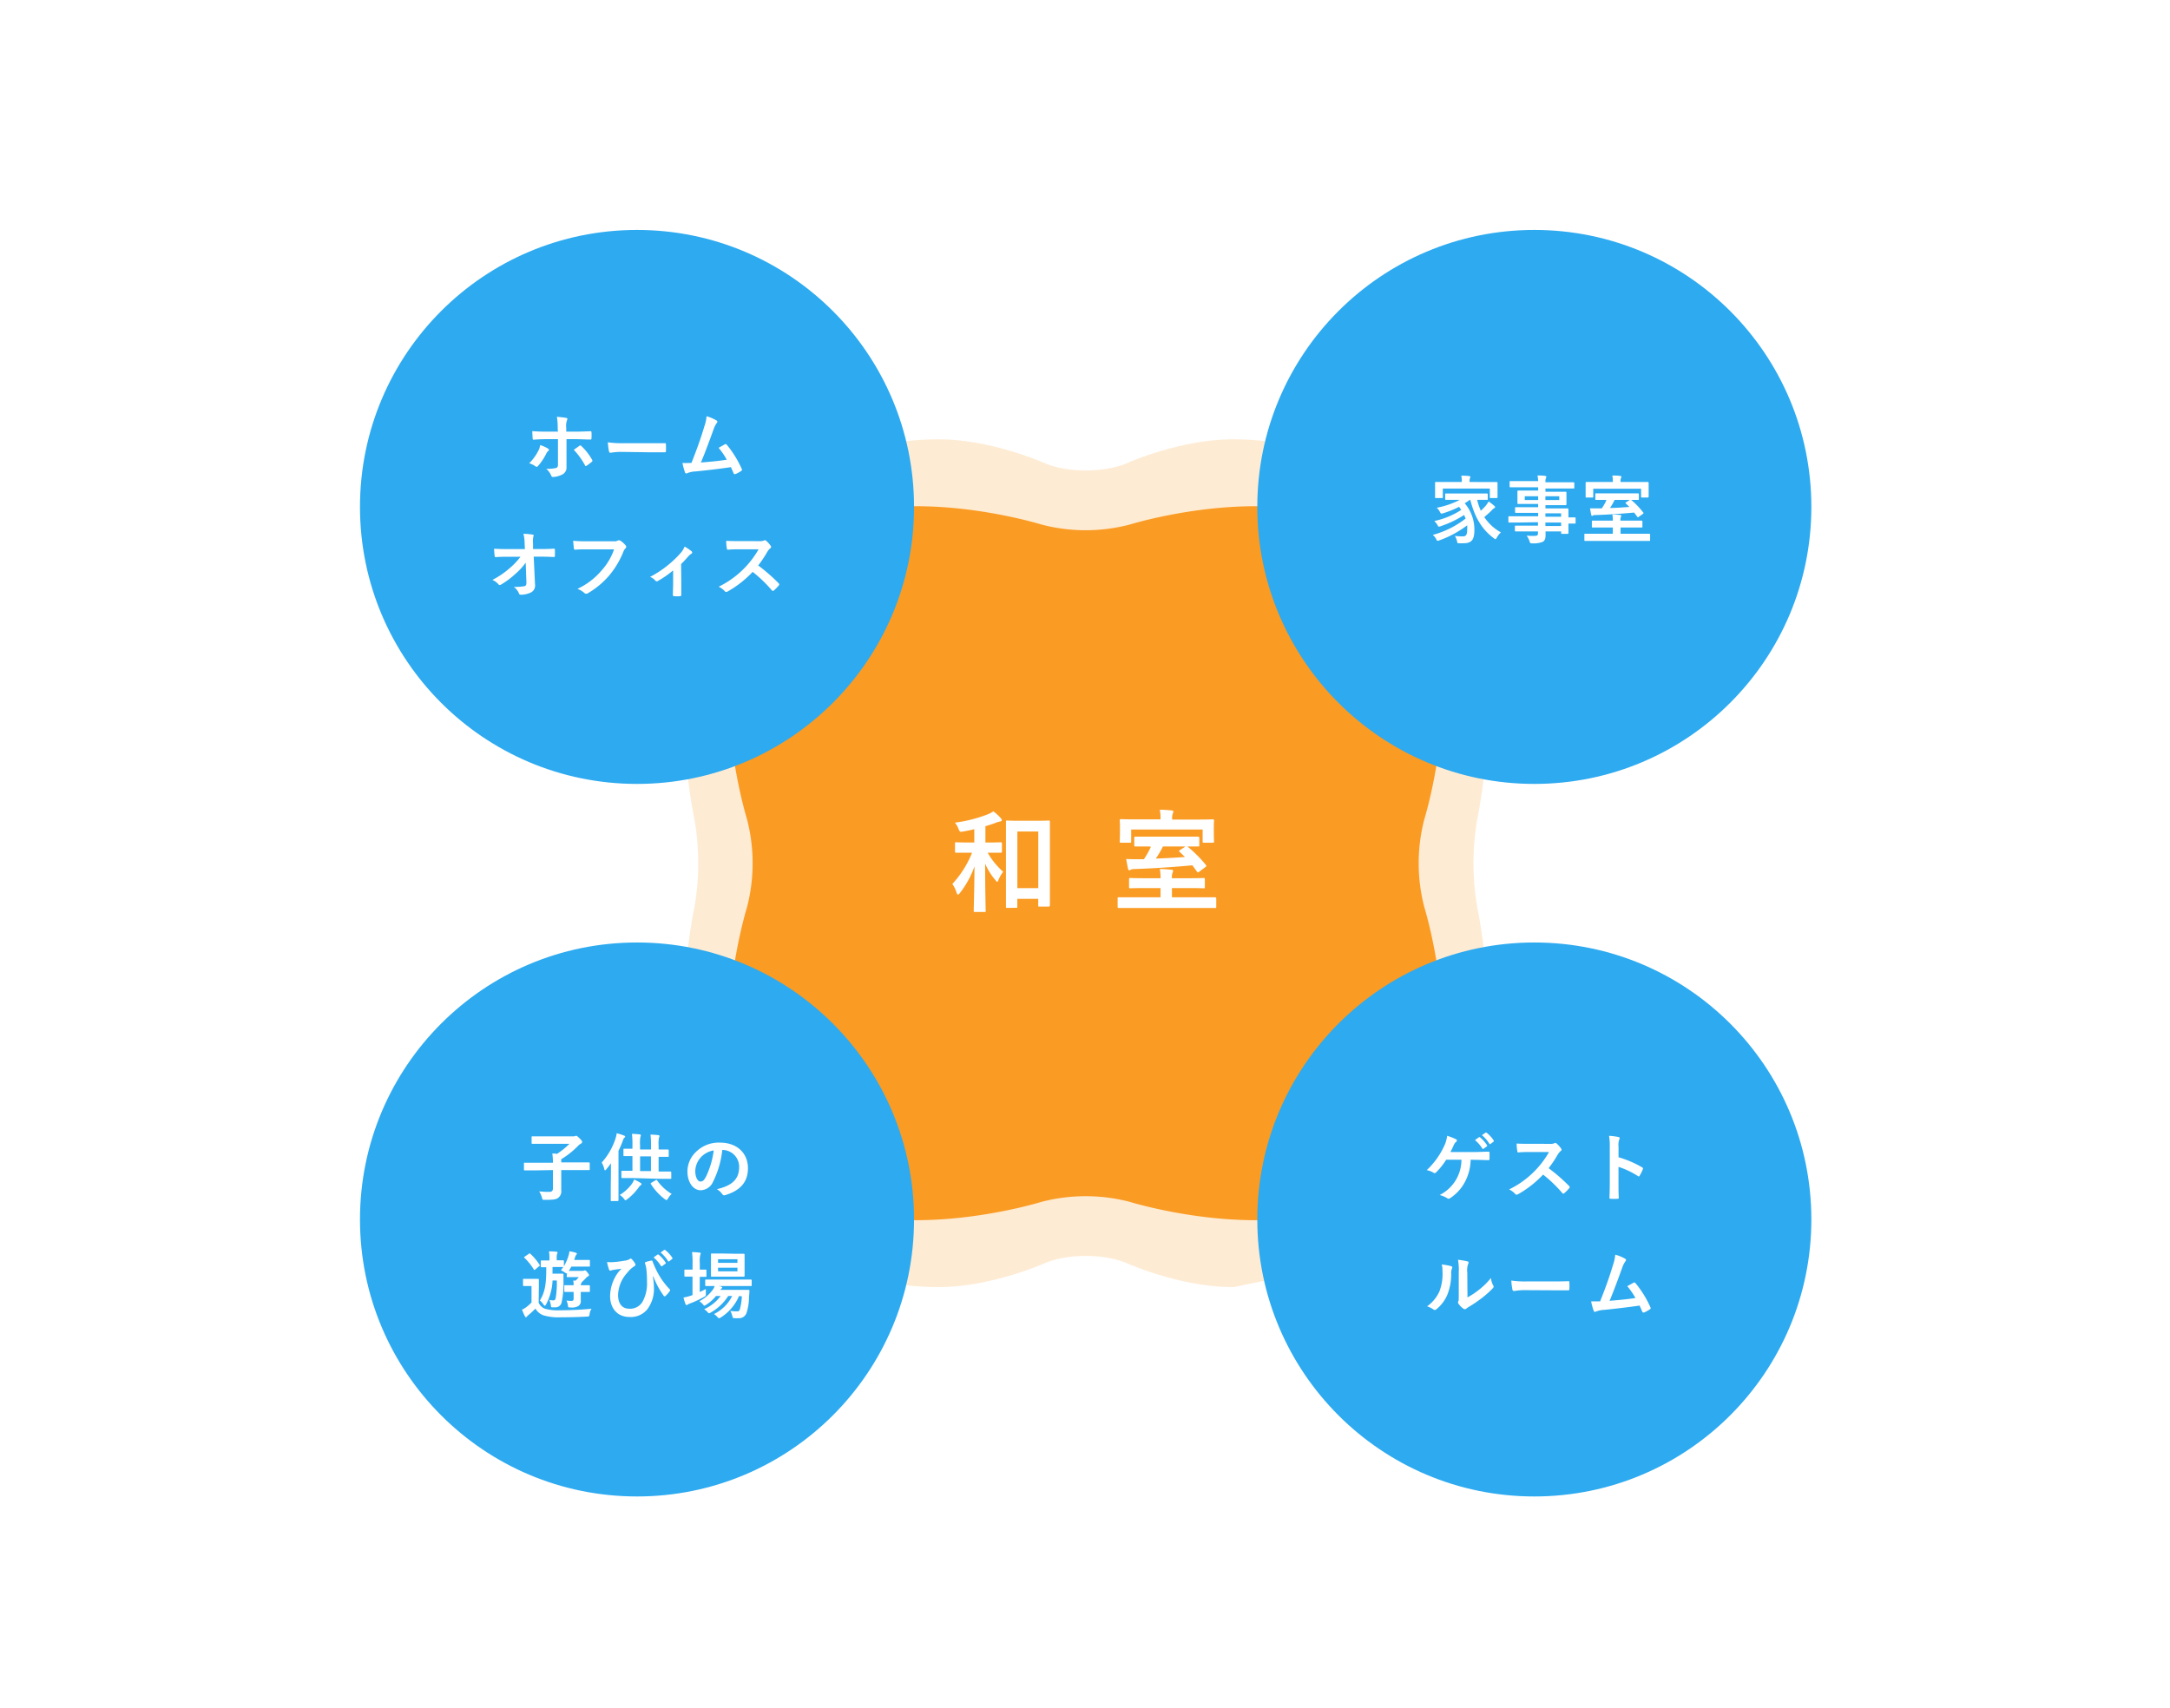 <svg viewBox="0 0 470 370" xmlns="http://www.w3.org/2000/svg" xmlns:xlink="http://www.w3.org/1999/xlink"><pattern id="a" height="370" patternUnits="userSpaceOnUse" viewBox="0 0 470 370" width="470"><path d="m0 0h470v370h-470z" fill="none"/><path d="m0 0h470v370h-470z" fill="#fff"/></pattern><path d="m0 0h470v370h-470z" fill="url(#a)"/><path d="m267 278.8c-11.29 0-22.69-5.07-22.69-5.07-5-2.23-13.25-2.23-18.27 0 0 0-11.4 5.07-22.7 5.07a59.58 59.58 0 0 1 -42.41-17.57c-20.12-20.12-10.57-64.47-10.57-64.47a55.35 55.35 0 0 0 0-19.55s-9.55-44.35 10.57-64.47a59.58 59.58 0 0 1 42.41-17.57c11.3 0 22.7 5.07 22.7 5.07 5 2.23 13.24 2.23 18.27 0 0 0 11.4-5.07 22.69-5.07a59.61 59.61 0 0 1 42.42 17.57c20.09 20.12 10.58 64.47 10.58 64.47a55.82 55.82 0 0 0 0 19.55s9.56 44.35-10.56 64.47c-11.33 11.33-32.61 15.6-32.61 15.6l-9.81 2z" fill="#fa9b23" opacity=".2"/><path d="m302.32 119.81c-18.39-18.39-57.63-6.18-57.63-6.18a37.69 37.69 0 0 1 -19.1 0s-39.23-12.21-57.62 6.18-6.18 57.63-6.18 57.63a37.91 37.91 0 0 1 0 19.1s-12.21 39.23 6.18 57.62 57.62 6.18 57.62 6.18a37.91 37.91 0 0 1 19.1 0s39.24 12.21 57.63-6.18 6.18-57.62 6.18-57.62a37.69 37.69 0 0 1 0-19.1s12.21-39.24-6.18-57.63z" fill="#fa9b23"/><circle cx="137.97" cy="109.81" fill="#2daaf0" r="60"/><circle cx="332.32" cy="109.81" fill="#2daaf0" r="60"/><circle cx="137.97" cy="264.16" fill="#2daaf0" r="60"/><circle cx="332.32" cy="264.16" fill="#2daaf0" r="60"/><g fill="#fff"><path d="m118.66 97.15c.14.1.24.19.24.3s-.05.16-.18.26a1.54 1.54 0 0 0 -.4.55 12.31 12.31 0 0 1 -1.78 2.67.41.41 0 0 1 -.32.19.45.45 0 0 1 -.24-.1 4.64 4.64 0 0 0 -1.36-.67 10.57 10.57 0 0 0 1.94-2.64 3.5 3.5 0 0 0 .43-1.3 7.33 7.33 0 0 1 1.67.74zm2.13-4.4a12.66 12.66 0 0 0 -.18-2.47c.75.07 1.58.16 2 .24.19 0 .28.12.28.24a.64.64 0 0 1 -.09.29 3.62 3.62 0 0 0 -.16 1.6v.85h2c1.39 0 2.48-.06 3.26-.09.15 0 .21.08.21.25a8.7 8.7 0 0 1 0 1.25c0 .21-.06.32-.22.3-1 0-2.21-.08-3.3-.08h-1.89v3.24 2.78a1.67 1.67 0 0 1 -.94 1.65 5.05 5.05 0 0 1 -2 .53c-.19 0-.29-.1-.39-.34a3.73 3.73 0 0 0 -1.07-1.44 8 8 0 0 0 2.18-.19c.25-.11.37-.29.37-.7v-5.53h-2.52c-.91 0-2 .05-2.77.12-.14 0-.2-.13-.2-.32s-.07-1-.07-1.54c1.22.1 2.19.11 3 .11h2.55zm4.7 3.82a.35.35 0 0 1 .21-.08c.1 0 .16.05.24.15a12.44 12.44 0 0 1 2.29 2.93.43.43 0 0 1 .08.24.31.31 0 0 1 -.16.25 9.93 9.93 0 0 1 -1.07.8.52.52 0 0 1 -.2.1c-.06 0-.11 0-.17-.16a15.85 15.85 0 0 0 -2.43-3.36c.43-.32.84-.59 1.21-.87z"/><path d="m134.61 97.89a12.81 12.81 0 0 0 -2.35.19c-.2 0-.32-.1-.37-.34a16.25 16.25 0 0 1 -.24-1.93 20.61 20.61 0 0 0 3.46.19h5.15 3.68c.24 0 .29 0 .29.22a12.68 12.68 0 0 1 0 1.51c0 .19-.06.26-.29.24-1.2 0-2.38 0-3.57 0z"/><path d="m155.19 91.08c.11.08.19.16.19.26a.55.55 0 0 1 -.16.32 5.16 5.16 0 0 0 -.66 1.33c-.89 2.45-1.74 4.8-2.75 7.2 2.47-.21 3.81-.33 5.6-.61a16 16 0 0 0 -1.77-2.58c.48-.25.94-.53 1.39-.77.17-.09.27 0 .38.1a22.87 22.87 0 0 1 3.24 5.23.48.48 0 0 1 .06.21c0 .1-.06.19-.21.27a7.13 7.13 0 0 1 -1.22.66.41.41 0 0 1 -.19 0c-.09 0-.17-.08-.22-.23-.19-.44-.37-.86-.56-1.28-2.56.39-5 .66-7.6.93a5.19 5.19 0 0 0 -1.88.39c-.21.09-.38.06-.46-.16a14.62 14.62 0 0 1 -.56-2.07c.64.05 1.31 0 1.95 0 1.14-2.87 2-5.24 2.8-7.93a8.43 8.43 0 0 0 .47-2.19 8.94 8.94 0 0 1 2.16.92z"/><path d="m113.86 121.88a13.4 13.4 0 0 1 -2.26 2.46 17.38 17.38 0 0 1 -3 2.24.69.69 0 0 1 -.37.15.33.33 0 0 1 -.27-.16 3.62 3.62 0 0 0 -1.32-.95 18 18 0 0 0 3.73-2.53 15.11 15.11 0 0 0 2.36-2.48h-2.8c-.84 0-1.73 0-2.57.08-.14 0-.2-.1-.22-.27a14.86 14.86 0 0 1 -.13-1.56c1 .07 1.91.08 2.87.08h3.81l-.07-1.42a8.17 8.17 0 0 0 -.25-1.89 13 13 0 0 1 2 .18c.16 0 .21.09.21.19a1 1 0 0 1 -.06.24 4.63 4.63 0 0 0 -.07 1.47v1.22h1.39c1.12 0 1.92 0 3.11-.08.16 0 .24.08.24.19v1.39a.2.2 0 0 1 -.22.23c-1.17-.05-2.09-.08-3.08-.08h-1.29l.28 6a1.69 1.69 0 0 1 -.76 1.69 5 5 0 0 1 -2.21.56c-.31 0-.42-.06-.5-.27a3.27 3.27 0 0 0 -1.12-1.42 12.07 12.07 0 0 0 2.26-.16c.36-.08.49-.24.46-1z"/><path d="m127.23 119c-1 0-2 0-2.64.08-.21 0-.27-.1-.3-.32s-.11-1.15-.15-1.62a28.23 28.23 0 0 0 3.08.11h5.71a1.51 1.51 0 0 0 .88-.16.53.53 0 0 1 .24-.06.79.79 0 0 1 .31.08 4.93 4.93 0 0 1 1.17 1.06.43.43 0 0 1 .11.27.55.55 0 0 1 -.23.4 2 2 0 0 0 -.37.62 19 19 0 0 1 -3.1 5.21 18.05 18.05 0 0 1 -4.55 3.8.72.72 0 0 1 -.43.15.56.56 0 0 1 -.4-.18 4.85 4.85 0 0 0 -1.49-.88 15.51 15.51 0 0 0 5.24-4 13.35 13.35 0 0 0 2.69-4.56z"/><path d="m147.56 126.25v2.61c0 .19-.08.27-.27.29a9.4 9.4 0 0 1 -1.3 0c-.17 0-.27-.1-.25-.29 0-.92.05-1.72.05-2.56v-2.74a21 21 0 0 1 -3.32 2.3.32.32 0 0 1 -.2.07.49.49 0 0 1 -.33-.16 2.67 2.67 0 0 0 -1.15-.8 23.07 23.07 0 0 0 6.65-5.2 4.65 4.65 0 0 0 .84-1.38 12.42 12.42 0 0 1 1.48 1 .45.45 0 0 1 .17.29.36.36 0 0 1 -.24.3 4.12 4.12 0 0 0 -.72.66c-.41.48-.89 1-1.45 1.55z"/><path d="m164.39 117.22a2.47 2.47 0 0 0 1.1-.14.27.27 0 0 1 .18-.07.61.61 0 0 1 .27.13 5.59 5.59 0 0 1 1 1.12.4.4 0 0 1 .08.21.43.43 0 0 1 -.21.32 3 3 0 0 0 -.59.7 26 26 0 0 1 -2 3 37.24 37.24 0 0 1 4.44 3.87.35.35 0 0 1 .12.22.37.37 0 0 1 -.11.24 7.84 7.84 0 0 1 -1.07 1.09.27.27 0 0 1 -.19.1.34.34 0 0 1 -.23-.13 29 29 0 0 0 -4.16-4 23 23 0 0 1 -5.38 4.23 1 1 0 0 1 -.37.12.35.35 0 0 1 -.27-.14 4.38 4.38 0 0 0 -1.34-1 20 20 0 0 0 8.64-8.1h-4.13c-.83 0-1.66 0-2.53.09-.13 0-.17-.09-.21-.27a9.35 9.35 0 0 1 -.14-1.66c.86.06 1.67.06 2.71.06z"/><path d="m115.65 253.53c-1.43 0-1.92 0-2 0s-.17 0-.17-.18v-1.31c0-.16 0-.17.17-.17s.59 0 2 0h4.11a14.51 14.51 0 0 0 -.13-2c.31 0 .64 0 1 .09a17 17 0 0 0 2.71-2.19h-5.81c-1.57 0-2.11 0-2.21 0s-.18 0-.18-.17v-1.27c0-.16 0-.18.18-.18s.64 0 2.21 0h6.79a.74.74 0 0 0 .27-.07.57.57 0 0 1 .21-.05c.09 0 .22.05.7.52s.59.65.59.83a.4.4 0 0 1 -.27.35 2.86 2.86 0 0 0 -.69.56 18.29 18.29 0 0 1 -3.57 2.82v.69h4 2s.17 0 .17.17v1.31c0 .16 0 .18-.17.18s-.6 0-2 0h-4v1.82 2.53a1.79 1.79 0 0 1 -.68 1.68c-.46.35-1.17.42-2.89.42-.5 0-.5 0-.61-.5a6.37 6.37 0 0 0 -.59-1.34 19.74 19.74 0 0 0 2.22.11c.51 0 .75-.22.75-.78v-3.94z"/><path d="m132.32 253.88c0-.56 0-1.23 0-1.89-.32.45-.64.88-1 1.31-.11.15-.2.21-.27.21s-.13-.08-.17-.27a4.87 4.87 0 0 0 -.56-1.41 14.32 14.32 0 0 0 3-5.23 4.87 4.87 0 0 0 .24-1.12 12.1 12.1 0 0 1 1.57.49c.17.08.27.11.27.23s-.07.19-.19.28-.18.24-.32.64a23.4 23.4 0 0 1 -.93 2.18v8.26 2.43s0 .18-.18.18h-1.33c-.16 0-.17 0-.17-.18s0-.86 0-2.43zm4.5 2.62a4.54 4.54 0 0 0 .54-1 12.37 12.37 0 0 1 1.41.75c.15.1.18.18.18.26s-.1.19-.23.27a2 2 0 0 0 -.4.45 11.75 11.75 0 0 1 -2.49 2.56c-.18.13-.28.21-.36.21s-.16-.1-.32-.31a3.46 3.46 0 0 0 -.92-.84 9.36 9.36 0 0 0 2.59-2.35zm.17-1.31c-1.56 0-2.11 0-2.2 0s-.2 0-.2-.16v-1.24c0-.16 0-.18.2-.18s.64 0 2.19 0v-3.18c-1.23 0-1.7 0-1.78 0s-.17 0-.17-.16v-1.23c0-.18 0-.2.17-.2s.55 0 1.78 0v-.79a18.64 18.64 0 0 0 -.11-2.43c.59 0 1.13.05 1.69.11.15 0 .24.1.24.19a.87.87 0 0 1 -.09.32 7.63 7.63 0 0 0 -.08 1.78v.98h2.37v-.79a18.55 18.55 0 0 0 -.11-2.43c.61 0 1.13.05 1.69.11.16 0 .26.1.26.18a.84.84 0 0 1 -.1.32 6.79 6.79 0 0 0 -.09 1.77v.84h2s.19 0 .19.2v1.23c0 .14 0 .16-.19.16s-.61 0-2 0v3.18h.35 2.21s.18 0 .18.18v1.24c0 .15 0 .16-.18.16s-.64 0-2.21 0zm4-1.52v-3.18h-2.35v3.18zm1 2c.19-.12.22-.12.32 0a10.1 10.1 0 0 0 3.17 2.95 4.4 4.4 0 0 0 -.8 1c-.13.24-.21.33-.32.33s-.19-.08-.39-.2a12.36 12.36 0 0 1 -3-3.27c-.09-.16-.06-.18.15-.3z"/><path d="m156.44 249.09a20.09 20.09 0 0 1 -2 6.9 3 3 0 0 1 -2.72 1.84c-1.41 0-2.83-1.5-2.83-4.11a5.89 5.89 0 0 1 1.81-4.16 7 7 0 0 1 5.2-2.05c3.84 0 6.1 2.37 6.1 5.55 0 3-1.68 4.85-4.93 5.83-.34.1-.48 0-.69-.29a3.46 3.46 0 0 0 -1.12-1c2.71-.64 4.83-1.76 4.83-4.78a3.64 3.64 0 0 0 -3.58-3.72zm-4.6 1.56a4.58 4.58 0 0 0 -1.25 3c0 1.47.59 2.29 1.09 2.29s.77-.21 1.2-1a18.1 18.1 0 0 0 1.7-5.73 4.78 4.78 0 0 0 -2.74 1.44z"/><path d="m116.67 282.19a2.43 2.43 0 0 0 1.38 1.31 10.35 10.35 0 0 0 3.17.33c2 0 4.53-.1 6.91-.34a2.58 2.58 0 0 0 -.43 1.17c-.08.51-.08.51-.57.54-2.07.11-4 .15-5.67.15a11.3 11.3 0 0 1 -3.79-.44 3.34 3.34 0 0 1 -1.7-1.44c-.47.47-.87.85-1.47 1.36a2 2 0 0 0 -.36.34.25.25 0 0 1 -.22.16c-.1 0-.18-.1-.24-.22a12.67 12.67 0 0 1 -.62-1.43 3.64 3.64 0 0 0 .86-.48 8.44 8.44 0 0 0 1.2-1.06v-3.56h-.58c-.8 0-1 0-1.08 0s-.18 0-.18-.19v-1.19c0-.16 0-.18.18-.18s.28 0 1.08 0h.87 1.14s.16 0 .16.18 0 .56 0 1.55zm-.73-7.2a.41.41 0 0 1 -.2.1s-.09 0-.14-.12a12.09 12.09 0 0 0 -2-2.49c-.13-.12-.11-.16.08-.29l.85-.59c.18-.12.22-.13.35 0a12.45 12.45 0 0 1 2 2.39c.08.12.08.16-.1.28zm6.88.8c-.14.13-.24 0-.54-.18a3.13 3.13 0 0 0 -.8-.43 8.86 8.86 0 0 0 .52-.73h-.06c-.1 0-.43 0-1.52 0h-.75v1.44h1.17 1s.2 0 .2.19v1.57a18.44 18.44 0 0 1 -.43 4.61 1.35 1.35 0 0 1 -1.38.93 4.1 4.1 0 0 1 -.5 0c-.35 0-.37 0-.41-.4a6.48 6.48 0 0 0 -.32-1.2 5 5 0 0 0 .84.1c.28 0 .42-.11.52-.54a19.87 19.87 0 0 0 .24-3.78h-.92a12.23 12.23 0 0 1 -1.42 5.22c-.1.16-.18.25-.27.25s-.16-.09-.27-.25a3.53 3.53 0 0 0 -.79-.88c1.17-1.88 1.41-3.8 1.38-7.21h-1c-.16 0-.18 0-.18-.2v-1.08c0-.17 0-.18.18-.18s.43 0 1.52 0h.17v-.51a8.17 8.17 0 0 0 -.1-1.46c.59 0 1 0 1.6.08.16 0 .26.08.26.18a.71.71 0 0 1 -.1.3 2.73 2.73 0 0 0 -.08.9v.47h1.38s.18 0 .18.18v1.12a10.87 10.87 0 0 0 1-2.31 4.48 4.48 0 0 0 .19-.94 8.66 8.66 0 0 1 1.28.28c.24.08.34.13.34.23a.34.34 0 0 1 -.13.24 1.4 1.4 0 0 0 -.24.46 6.38 6.38 0 0 1 -.22.66h1.49 1.76s.16 0 .16.17v1.12c0 .15 0 .16-.16.16s-.51 0-1.76 0h-2.1c-.18.32-.35.63-.56.93h1.22 1.71a.84.84 0 0 0 .33-.05.58.58 0 0 1 .21-.07c.13 0 .28.07.56.44s.36.44.36.59-.12.22-.23.27a2 2 0 0 0 -.54.48l-.83.83a.79.79 0 0 1 -.1.21.63.63 0 0 0 -.08.4h.2 1.6s.16 0 .16.18v1.1c0 .16 0 .18-.16.18s-.47 0-1.6 0h-.21v1.81a1.26 1.26 0 0 1 -.51 1.23 2.72 2.72 0 0 1 -1.7.32c-.51 0-.51 0-.57-.38a4 4 0 0 0 -.31-1.12 7.51 7.51 0 0 0 1 .08c.43 0 .54-.1.54-.53v-1.41h-.22c-1.16 0-1.52 0-1.62 0s-.18 0-.18-.18v-1.1c0-.17 0-.18.18-.18s.46 0 1.62 0h.22c0-.34 0-.67-.1-1h.53a5.68 5.68 0 0 0 .69-.75h-1c-1 0-1.35 0-1.44 0s-.18 0-.18-.19z"/><path d="m141.41 276.54a15.36 15.36 0 0 1 .23 2.45 7.35 7.35 0 0 1 -1.44 4.63 4.61 4.61 0 0 1 -3.89 1.66c-2.5 0-4.17-1.78-4.17-4.54a8.9 8.9 0 0 1 1.48-4.74 6.25 6.25 0 0 1 1-1.17c-.53.08-1.09.13-1.8.26-.27 0-.51.16-.64.16s-.22-.12-.27-.24a10.89 10.89 0 0 1 -.43-1.64 8.26 8.26 0 0 0 1.65 0c.7-.05 1.33-.15 2.1-.28a2.89 2.89 0 0 0 1.12-.33.54.54 0 0 1 .25-.13.34.34 0 0 1 .23.13 4.11 4.11 0 0 1 .67.85.83.83 0 0 1 .14.36c0 .13-.08.23-.25.32a5.8 5.8 0 0 0 -1.52 1.4 7.48 7.48 0 0 0 -2 4.8c0 2.05 1 3 2.4 3a3.13 3.13 0 0 0 2.86-1.45 8.08 8.08 0 0 0 1-4.36 22.69 22.69 0 0 0 -.1-2.4c0-.33-.08-.64-.11-.83s-.1-.4-.18-.65-.08-.36.16-.44a9.15 9.15 0 0 1 1.2-.3c.13 0 .21.06.24.18a22 22 0 0 0 1.07 2.4 16.51 16.51 0 0 0 2.63 3.63.32.32 0 0 1 .1.21.44.44 0 0 1 -.12.25 6.24 6.24 0 0 1 -.88 1 .21.21 0 0 1 -.17.08.29.29 0 0 1 -.26-.19 17.66 17.66 0 0 1 -2.21-4.13zm1-4.77c.08-.06.14 0 .24 0a7.69 7.69 0 0 1 1.52 1.72.16.16 0 0 1 -.05.25l-.67.5a.18.18 0 0 1 -.28 0 8.12 8.12 0 0 0 -1.61-1.86zm1.42-1c.1-.06.14-.05.24 0a6.72 6.72 0 0 1 1.52 1.65.18.18 0 0 1 0 .29l-.64.5c-.12.09-.2.05-.27-.05a7.34 7.34 0 0 0 -1.6-1.84z"/><path d="m151.55 279.87c.43-.21.88-.41 1.33-.65v1c0 .53 0 .49-.42.73a20.93 20.93 0 0 1 -2.95 1.38 3.93 3.93 0 0 0 -.51.22.48.48 0 0 1 -.29.15c-.09 0-.16-.05-.24-.21a11.27 11.27 0 0 1 -.43-1.42 11.94 11.94 0 0 0 1.59-.4c.11-.05.24-.08.36-.13v-4h-.12c-1.06 0-1.38 0-1.48 0s-.16 0-.16-.18v-1.16c0-.16 0-.18.16-.18s.42 0 1.48 0h.13v-1.37a15.17 15.17 0 0 0 -.12-2.42c.62 0 1.1.05 1.63.1.16 0 .26.09.26.17a.79.79 0 0 1 -.1.32 6.68 6.68 0 0 0 -.1 1.78v1.42h1.27s.17 0 .17.18v1.21c0 .16 0 .18-.17.18s-.4 0-1.27 0zm8.52.87a10.28 10.28 0 0 1 -3.94 4.64.92.92 0 0 1 -.38.17c-.12 0-.21-.09-.4-.3a3.26 3.26 0 0 0 -.71-.61 8.58 8.58 0 0 0 3.94-3.9h-.86a10.79 10.79 0 0 1 -3.73 3.55 1.1 1.1 0 0 1 -.4.18c-.13 0-.21-.1-.4-.31a3.08 3.08 0 0 0 -.68-.56 9.07 9.07 0 0 0 3.57-2.86h-1a8.58 8.58 0 0 1 -2.11 1.88c-.21.13-.3.21-.4.21s-.17-.09-.33-.29a3.7 3.7 0 0 0 -.77-.67 8.32 8.32 0 0 0 3-2.62 3.21 3.21 0 0 0 .33-.67c-1.31 0-1.8 0-1.88 0s-.18 0-.18-.19v-1.05c0-.16 0-.17.18-.17s.62 0 2.17 0h5.36 2.18s.18 0 .18.17v1.05c0 .17 0 .19-.18.19s-.62 0-2.18 0h-4.8l.53.12c.15.05.23.15.23.21a.22.22 0 0 1 -.13.21.76.76 0 0 0 -.26.29h4.18 1.92s.22 0 .21.2l-.11 1.62a10.79 10.79 0 0 1 -.5 3.07 1.69 1.69 0 0 1 -1.81 1.24 5.56 5.56 0 0 1 -.82 0c-.36 0-.36 0-.49-.52a5.2 5.2 0 0 0 -.42-1.06 8.33 8.33 0 0 0 1.46.1c.35 0 .48-.05.62-.5a13 13 0 0 0 .42-2.75zm-.91-9.16h1.93s.18 0 .18.17 0 .48 0 1.36v1.89 1.38s0 .17-.18.17-.56 0-1.93 0h-3c-1.4 0-1.84 0-2 0s-.17 0-.17-.17 0-.47 0-1.38v-1.94c0-.88 0-1.26 0-1.36s0-.17.17-.17.56 0 2 0zm-3.64 1.2v.77h4.2v-.77zm4.2 1.83h-4.2v.78h4.2z"/><path d="m318.53 251.22a10.68 10.68 0 0 1 -1.29 4.9 9.44 9.44 0 0 1 -3.17 3.43.56.56 0 0 1 -.34.12.38.38 0 0 1 -.27-.11 6 6 0 0 0 -1.65-.7 8.52 8.52 0 0 0 4.72-7.64h-3.3a15.28 15.28 0 0 1 -2.23 2.78.39.39 0 0 1 -.27.12.4.4 0 0 1 -.23-.08 4.74 4.74 0 0 0 -1.48-.57 17 17 0 0 0 3.77-5.22 6.67 6.67 0 0 0 .64-2.21 10.52 10.52 0 0 1 1.92.74.28.28 0 0 1 .2.27.36.36 0 0 1 -.18.3 1.7 1.7 0 0 0 -.48.66c-.24.56-.53 1.14-.74 1.54h5.14c1 0 2.07-.07 3.07-.08.2 0 .26.08.26.28v1.3c0 .16-.06.26-.22.26-.66 0-2-.07-2.93-.07zm1.78-4.86c.08-.07.14-.05.24 0a7.19 7.19 0 0 1 1.52 1.71.17.17 0 0 1 -.05.26l-.67.49a.17.17 0 0 1 -.27 0 7.72 7.72 0 0 0 -1.62-1.86zm1.42-1c.1-.07.15 0 .24 0a6.54 6.54 0 0 1 1.52 1.65.19.19 0 0 1 0 .29l-.64.49c-.13.1-.21.05-.28-.05a7.52 7.52 0 0 0 -1.6-1.84z"/><path d="m335.59 247.78a2.33 2.33 0 0 0 1.1-.14.29.29 0 0 1 .18-.07.56.56 0 0 1 .27.13 5.88 5.88 0 0 1 1 1.12.43.43 0 0 1 .08.21.42.42 0 0 1 -.21.32 3.51 3.51 0 0 0 -.59.7 24.75 24.75 0 0 1 -2 3 37.24 37.24 0 0 1 4.44 3.87.35.35 0 0 1 .12.23.41.41 0 0 1 -.11.24 8.37 8.37 0 0 1 -1.07 1.08.26.26 0 0 1 -.19.1.34.34 0 0 1 -.23-.13 29 29 0 0 0 -4.16-4 23 23 0 0 1 -5.38 4.23 1.06 1.06 0 0 1 -.36.13.36.36 0 0 1 -.28-.15 4.38 4.38 0 0 0 -1.34-1 20 20 0 0 0 8.64-8.1h-4.13c-.83 0-1.66 0-2.53.09-.12 0-.17-.09-.2-.27a9.15 9.15 0 0 1 -.15-1.66c.87.06 1.67.06 2.71.06z"/><path d="m350.56 250.68a22.18 22.18 0 0 1 5.09 2.18c.18.09.26.2.18.41a8.56 8.56 0 0 1 -.69 1.39q-.09.18-.21.18a.26.26 0 0 1 -.17-.08 18.17 18.17 0 0 0 -4.21-2v3.54c0 1 0 2 .06 3.14 0 .19-.06.24-.29.24a11.21 11.21 0 0 1 -1.42 0c-.23 0-.31-.05-.31-.24.05-1.19.07-2.13.07-3.16v-7.87a12.4 12.4 0 0 0 -.16-2.37 13.05 13.05 0 0 1 2 .25c.22 0 .3.15.3.28a.79.79 0 0 1 -.12.36 3.93 3.93 0 0 0 -.12 1.51z"/><path d="m314.29 274.27c.27.08.31.27.21.5a2.23 2.23 0 0 0 -.19 1.08 11.91 11.91 0 0 1 -.87 4.71 8.15 8.15 0 0 1 -2.27 3 .72.72 0 0 1 -.42.21.55.55 0 0 1 -.3-.13 5.74 5.74 0 0 0 -1.36-.67 8 8 0 0 0 2.66-3.19 10.64 10.64 0 0 0 .67-4.53 4.21 4.21 0 0 0 -.16-1.34 12.45 12.45 0 0 1 2.03.36zm3.55 6.77a15.9 15.9 0 0 0 2.28-1.49 15.15 15.15 0 0 0 2.8-2.72 4.59 4.59 0 0 0 .49 1.62.75.75 0 0 1 .1.27c0 .11-.06.22-.24.4a20.64 20.64 0 0 1 -2.37 2.1 27 27 0 0 1 -2.85 1.92 4.53 4.53 0 0 0 -.46.33.52.52 0 0 1 -.32.13.69.69 0 0 1 -.34-.13 4.64 4.64 0 0 1 -1-1 .7.7 0 0 1 -.14-.34.47.47 0 0 1 .06-.24c.11-.21.1-.4.1-1.22v-5a12.76 12.76 0 0 0 -.16-2.78 14.29 14.29 0 0 1 2 .34c.21 0 .29.14.29.27a1.07 1.07 0 0 1 -.13.4 4.22 4.22 0 0 0 -.15 1.77z"/><path d="m330.29 279.47a12.94 12.94 0 0 0 -2.35.19.35.35 0 0 1 -.37-.33 16.48 16.48 0 0 1 -.24-1.94 20.61 20.61 0 0 0 3.46.19h5.15c1.22 0 2.45 0 3.68-.05.24 0 .29 0 .29.23a12.51 12.51 0 0 1 0 1.5c0 .2-.06.26-.29.24h-3.57z"/><path d="m352 272.67c.11.08.19.16.19.25a.58.58 0 0 1 -.16.33 5.1 5.1 0 0 0 -.66 1.32c-.89 2.45-1.74 4.81-2.75 7.21 2.47-.21 3.81-.34 5.6-.61a16 16 0 0 0 -1.77-2.56l1.39-.77c.18-.1.27 0 .38.1a22.44 22.44 0 0 1 3.24 5.23.45.45 0 0 1 .06.21c0 .09-.06.19-.21.27a8.28 8.28 0 0 1 -1.21.66.48.48 0 0 1 -.2 0c-.09 0-.17-.08-.22-.22-.19-.45-.37-.86-.56-1.28-2.56.38-5 .65-7.6.93a5.49 5.49 0 0 0 -1.88.38c-.2.1-.38.07-.46-.16a14 14 0 0 1 -.56-2.06h1.95c1.14-2.86 2-5.23 2.8-7.92a8.43 8.43 0 0 0 .47-2.19 8.54 8.54 0 0 1 2.16.88z"/><path d="m213.92 184.71a16.09 16.09 0 0 0 3.36 4.13 7.5 7.5 0 0 0 -1 1.72c-.12.32-.2.46-.29.46s-.22-.14-.43-.41a13.92 13.92 0 0 1 -2.19-3.53c0 5.84.12 9.8.12 10.23 0 .22 0 .24-.24.24h-2.06c-.27 0-.29 0-.29-.24 0-.41.12-4.25.17-9.65a20.31 20.31 0 0 1 -3.15 5.76c-.19.24-.31.36-.43.36s-.19-.12-.29-.38a7.31 7.31 0 0 0 -.93-1.92 21.79 21.79 0 0 0 4.27-6.77h-.65c-2 0-2.64 0-2.78 0s-.27 0-.27-.27v-1.73c0-.24 0-.26.27-.26s.81.05 2.78.05h1.13v-2.88c-.77.19-1.58.36-2.43.5-.69.12-.69.12-1-.6a4.5 4.5 0 0 0 -.77-1.32 30.26 30.26 0 0 0 7.11-1.8 6.4 6.4 0 0 0 1.22-.65 10.76 10.76 0 0 1 1.61 1.47c.14.17.22.26.22.43s-.17.29-.41.31a4.12 4.12 0 0 0 -1 .31c-.65.24-1.37.48-2.14.7v3.53h.5c2 0 2.64-.05 2.79-.05s.29 0 .29.26v1.73c0 .24 0 .27-.29.27s-.79 0-2.79 0zm4.2 11.95c-.22 0-.24 0-.24-.26s0-1.47 0-8v-4.4c0-4.49 0-5.81 0-6s0-.26.24-.26.81.05 2.71.05h3.6c1.89 0 2.54-.05 2.71-.05s.26 0 .26.26 0 1.47 0 5.26v5.09 7.77s0 .27-.26.27h-2c-.24 0-.27 0-.27-.27v-1.41h-4.53v1.68c0 .24 0 .26-.27.26zm2.23-4.27h4.53v-12.27h-4.53z"/><path d="m245.31 196.69c-2.12 0-2.86 0-3 0s-.24 0-.24-.26v-1.82c0-.24 0-.24.24-.24s.88 0 3 0h6.05v-2h-3.25c-2.32 0-3.14.05-3.31.05s-.26 0-.26-.26v-1.68c0-.27 0-.29.26-.29s1 .05 3.31.05h3.25a10.43 10.43 0 0 0 -.15-2c.84 0 1.66.08 2.5.15.24 0 .38.12.38.24a1.07 1.07 0 0 1 -.14.45 2.8 2.8 0 0 0 -.12 1.16h3.55c2.35 0 3.17-.05 3.31-.05s.27 0 .27.29v1.68c0 .24 0 .26-.27.26s-1-.05-3.31-.05h-3.55v2h6.36 3s.24 0 .24.24v1.82c0 .24 0 .26-.24.26s-.89 0-3 0zm14.23-19.16c2.18 0 3-.05 3.14-.05s.27 0 .27.29-.05.51-.05 1.11v.93c0 2 .05 2.33.05 2.47s0 .27-.27.27h-1.92c-.26 0-.28 0-.28-.27v-2.59h-15.48v2.59c0 .24 0 .27-.27.27h-1.92c-.26 0-.29 0-.29-.27s.05-.48.05-2.47v-.81c0-.76-.05-1.15-.05-1.27s0-.29.29-.29.94.05 3.15.05h5.4v-.29a8.4 8.4 0 0 0 -.17-1.8c.89 0 1.75.08 2.57.15.24 0 .38.12.38.26a1.16 1.16 0 0 1 -.14.46 2.23 2.23 0 0 0 -.12 1v.26zm-10.66 5.83c-2 0-2.78 0-2.95 0s-.26 0-.26-.26v-1.61c0-.24 0-.26.26-.26s1 0 2.95 0h7.68 2.93s.27 0 .27.26v1.61c0 .24 0 .26-.27.26h-2.3l.09.08a27.66 27.66 0 0 1 3.89 3.91c.17.21.15.31-.12.5l-1.34 1a.39.39 0 0 1 -.24.12c-.07 0-.15-.05-.22-.17l-1-1.36c-4 .38-8.38.67-12.48.81a1.86 1.86 0 0 0 -.87.15.5.5 0 0 1 -.31.12c-.14 0-.21-.1-.26-.32-.15-.62-.29-1.44-.41-2.13.87.05 1.68.05 2.5.05h1.34a19.19 19.19 0 0 0 1.51-2.69zm3 0a20 20 0 0 1 -1.54 2.62c2.09-.07 4.23-.19 6.31-.34l-1.17-1.12c-.22-.2-.15-.24.14-.41l1.15-.75z"/><path d="m318.33 108.29c-.37.27-.74.51-1.09.72a8.83 8.83 0 0 1 2.1 5.67c0 2.24-.55 3-2.42 3a7.86 7.86 0 0 1 -.83 0c-.43 0-.43 0-.51-.44a3.49 3.49 0 0 0 -.47-1.15 15.71 15.71 0 0 0 1.67.1c.67 0 1-.19 1-1.54a8 8 0 0 0 0-.86 22.62 22.62 0 0 1 -6 3.25 2.05 2.05 0 0 1 -.39.11c-.13 0-.19-.1-.32-.35a2.82 2.82 0 0 0 -.75-.93 19.86 19.86 0 0 0 7.11-3.54c-.1-.26-.2-.51-.32-.77a22.51 22.51 0 0 1 -5.06 2.42 1.87 1.87 0 0 1 -.39.11c-.11 0-.17-.09-.3-.33a3.67 3.67 0 0 0 -.71-.9 17 17 0 0 0 5.83-2.4 7.25 7.25 0 0 0 -.46-.67 21.32 21.32 0 0 1 -3.44 1.39c-.47.13-.48.11-.66-.19a3 3 0 0 0 -.74-1 18.35 18.35 0 0 0 5-1.71h-.83c-1.52 0-2.05 0-2.14 0s-.2 0-.2-.19v-1c0-.18 0-.19.2-.19s.62 0 2.14 0h4.55 2.16s.17 0 .17.19v1c0 .18 0 .19-.17.19s-.63 0-2.12 0a13.21 13.21 0 0 0 .79 2.35 13 13 0 0 0 1-1 6.93 6.93 0 0 0 .69-1 10.29 10.29 0 0 1 1.17.9c.17.13.24.22.24.32a.27.27 0 0 1 -.21.24c-.21.08-.37.3-.7.64-.48.46-1 .91-1.44 1.28a10.23 10.23 0 0 0 3.6 3.31 4.55 4.55 0 0 0 -.87 1.11c-.14.25-.21.36-.32.36s-.16-.08-.33-.19c-2.71-2-4.18-4.69-5.11-8.32zm3.73-3.87h2.11s.18 0 .18.18 0 .37 0 .77v.63 1.72s0 .17-.18.17h-1.31c-.16 0-.18 0-.18-.17v-1.89h-10.18v1.89c0 .16 0 .17-.17.17h-1.33c-.16 0-.18 0-.18-.17s0-.36 0-1.72v-.52c0-.53 0-.79 0-.9s0-.18.18-.18.64 0 2.11 0h3.5a5.67 5.67 0 0 0 -.11-1.36c.58 0 1.17 0 1.73.1.16 0 .24.08.24.14a.79.79 0 0 1 -.1.32 2.71 2.71 0 0 0 -.08.8z"/><path d="m328.86 113.19c-1.4 0-1.88 0-2 0s-.16 0-.16-.18v-1c0-.16 0-.17.16-.17s.57 0 2 0h4.29v-.75h-2.65c-1.55 0-2.08 0-2.17 0s-.18 0-.18-.16v-.88c0-.16 0-.18.18-.18s.62 0 2.17 0h2.65v-.7h-2.07c-1.57 0-2.13 0-2.22 0s-.2 0-.2-.19 0-.3 0-.83v-.87c0-.53 0-.73 0-.83s0-.19.2-.19.65 0 2.22 0h2.07v-.7h-4c-1.44 0-1.94 0-2 0s-.18 0-.18-.18v-1c0-.16 0-.17.18-.17s.59 0 2 0h4a7.57 7.57 0 0 0 -.15-1.21c.6 0 1.11 0 1.67.09.14 0 .25.08.25.18a.56.56 0 0 1 -.09.3 2.35 2.35 0 0 0 -.1.9h4.07 2s.18 0 .18.17v1c0 .16 0 .18-.18.18s-.59 0-2 0h-4.07v.7h2.13 2.24s.18 0 .18.19 0 .3 0 .83v.87.83s0 .19-.18.19-.67 0-2.24 0h-2.13v.7h2.6 2.2s.18 0 .18.18 0 .48 0 1.39v.37h1.39s.16 0 .16.17v1c0 .16 0 .18-.16.18s-.45 0-1.39 0v.58 1.48s0 .17-.18.17h-1.23c-.16 0-.17 0-.17-.17v-.36h-3.38v.8c0 .74-.14 1.17-.57 1.43a5.18 5.18 0 0 1 -2.26.35c-.48 0-.48 0-.64-.46a5 5 0 0 0 -.62-1.22 10.84 10.84 0 0 0 1.61.06c.69 0 .84-.12.84-.59v-.37h-2.63c-1.57 0-2.1 0-2.19 0s-.18 0-.18-.2v-.86c0-.18 0-.19.18-.19s.62 0 2.19 0h2.63v-.75zm4.29-4.88v-.81h-2.9v.81zm4.57-.81h-3v.81h3zm-3 3.69v.75h3.4v-.75zm3.4 2.75v-.75h-3.4v.75z"/><path d="m345.32 117.17c-1.41 0-1.9 0-2 0s-.16 0-.16-.17v-1.22c0-.16 0-.16.16-.16s.59 0 2 0h4v-1.35h-2.16c-1.55 0-2.09 0-2.21 0s-.17 0-.17-.18v-1.12c0-.18 0-.19.17-.19s.66 0 2.21 0h2.16a7.67 7.67 0 0 0 -.09-1.33c.56 0 1.1.05 1.66.1.16 0 .26.08.26.16a.71.71 0 0 1 -.1.3 2 2 0 0 0 -.08.77h2.37 2.21s.18 0 .18.19v1.12c0 .16 0 .18-.18.18s-.64 0-2.21 0h-2.34v1.35h4.24 2s.16 0 .16.16v1.22c0 .16 0 .17-.16.17s-.59 0-2 0zm9.49-12.77h2.1s.17 0 .17.19 0 .34 0 .74v.62 1.65s0 .17-.17.17h-1.28c-.18 0-.19 0-.19-.17v-1.73h-10.36v1.73c0 .16 0 .17-.18.17h-1.28c-.17 0-.19 0-.19-.17s0-.32 0-1.65v-.51c0-.51 0-.77 0-.85s0-.19.19-.19.63 0 2.1 0h3.6v-.19a5.57 5.57 0 0 0 -.11-1.2c.59 0 1.17 0 1.71.09.16 0 .26.08.26.18a.71.71 0 0 1 -.1.3 1.61 1.61 0 0 0 -.08.64v.18zm-7.1 3.89c-1.33 0-1.86 0-2 0s-.18 0-.18-.17v-1.08c0-.16 0-.17.18-.17s.64 0 2 0h5.12 1.95s.18 0 .18.17v1.08c0 .16 0 .17-.18.17h-1.54.07a18.28 18.28 0 0 1 2.59 2.71c.11.14.1.2-.08.33l-.9.64c-.08.07-.12.08-.16.08s-.09 0-.14-.11l-.69-.91c-2.67.25-5.58.45-8.32.54-.34 0-.48 0-.58.1a.32.32 0 0 1 -.21.08c-.09 0-.14-.07-.17-.21-.1-.42-.19-1-.27-1.42h1.66.9a11.76 11.76 0 0 0 1-1.79zm2 0a12.51 12.51 0 0 1 -1 1.74c1.39 0 2.81-.12 4.21-.22l-.79-.75c-.14-.13-.09-.16.1-.27l.77-.5z"/></g></svg>